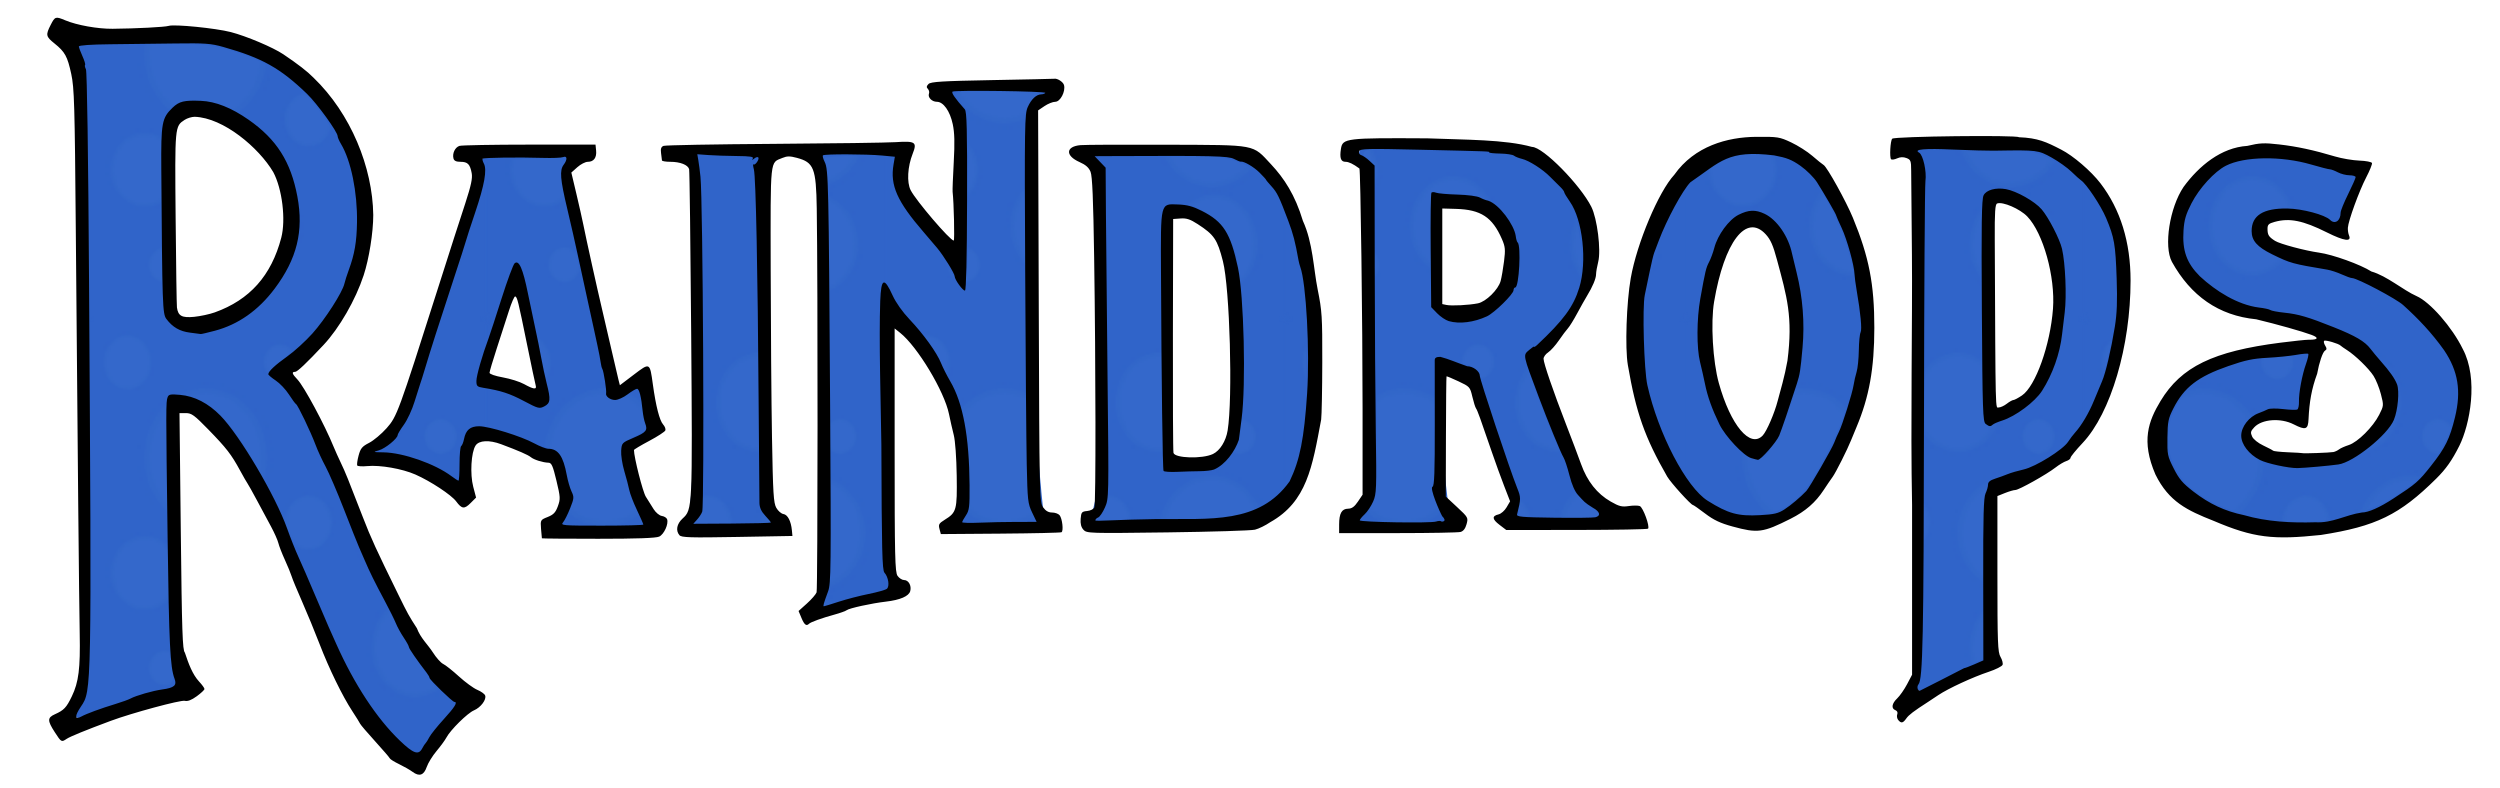 <?xml version="1.0" encoding="UTF-8" standalone="no"?>
<!-- Generator: imaengine 6.0   -->

<svg
   viewBox="0 0 1333 420"
   version="1.1"
   id="svg36068"
   sodipodi:docname="raindropstext1902.svg"
   inkscape:version="1.2.2 (b0a8486, 2022-12-01)"
   xml:space="preserve"
   width="1333"
   height="420"
   xmlns:inkscape="http://www.inkscape.org/namespaces/inkscape"
   xmlns:sodipodi="http://sodipodi.sourceforge.net/DTD/sodipodi-0.dtd"
   xmlns="http://www.w3.org/2000/svg"
   xmlns:svg="http://www.w3.org/2000/svg"
   xmlns:rdf="http://www.w3.org/1999/02/22-rdf-syntax-ns#"
   xmlns:cc="http://creativecommons.org/ns#"
   xmlns:dc="http://purl.org/dc/elements/1.1/"><sodipodi:namedview
     id="namedview36070"
     pagecolor="#ffffff"
     bordercolor="#000000"
     borderopacity="0.25"
     inkscape:showpageshadow="2"
     inkscape:pageopacity="0.0"
     inkscape:pagecheckerboard="0"
     inkscape:deskcolor="#d1d1d1"
     showgrid="false"
     inkscape:zoom="0.36388287"
     inkscape:cx="240.46199"
     inkscape:cy="366.8763"
     inkscape:window-width="1390"
     inkscape:window-height="1099"
     inkscape:window-x="0"
     inkscape:window-y="25"
     inkscape:window-maximized="0"
     inkscape:current-layer="layer0" /><defs
     id="defs19207"><filter
       inkscape:collect="always"
       style="color-interpolation-filters:sRGB"
       id="filter98268"
       x="-0.112"
       y="-0.089"
       width="1.224"
       height="1.178"><feGaussianBlur
         inkscape:collect="always"
         stdDeviation="1.632"
         id="feGaussianBlur98270" /></filter><pattern
       patternUnits="userSpaceOnUse"
       width="212.539"
       height="214.981"
       patternTransform="translate(218.192,142.343)"
       id="pattern100375"><g
         id="g100373"
         transform="translate(236.893,83.263)"><rect
           style="fill:#3064c9;fill-opacity:1;stroke:#3064c9;stroke-width:5;stroke-linecap:round;stroke-linejoin:round;stroke-dasharray:none;stroke-opacity:1"
           id="rect100349"
           width="207.539"
           height="209.981"
           x="-234.393"
           y="-80.763" /><ellipse
           style="opacity:0.295;fill:#5a9ad8;fill-opacity:1;stroke:#3064c9;stroke-width:5;stroke-linecap:round;stroke-linejoin:round;stroke-dasharray:none;stroke-opacity:1;filter:url(#filter98268)"
           id="ellipse100351"
           cx="-169.079"
           cy="-10.566"
           rx="28.689"
           ry="36.014"
           transform="matrix(1.144,0,0,1.025,19.464,1.485)" /><ellipse
           style="opacity:0.295;fill:#5a9ad8;fill-opacity:1;stroke:#3064c9;stroke-width:5;stroke-linecap:round;stroke-linejoin:round;stroke-dasharray:none;stroke-opacity:1;filter:url(#filter98268)"
           id="ellipse100353"
           cx="-169.079"
           cy="-10.566"
           rx="28.689"
           ry="36.014"
           transform="matrix(0.813,0,0,0.738,-10.209,90.01)" /><ellipse
           style="opacity:0.295;fill:#5a9ad8;fill-opacity:1;stroke:#3064c9;stroke-width:5;stroke-linecap:round;stroke-linejoin:round;stroke-dasharray:none;stroke-opacity:1;filter:url(#filter98268)"
           id="ellipse100355"
           cx="-169.079"
           cy="-10.566"
           rx="28.689"
           ry="36.014"
           transform="matrix(0.813,0,0,0.738,45.949,-30.851)" /><ellipse
           style="opacity:0.295;fill:#5a9ad8;fill-opacity:1;stroke:#3064c9;stroke-width:5;stroke-linecap:round;stroke-linejoin:round;stroke-dasharray:none;stroke-opacity:1;filter:url(#filter98268)"
           id="ellipse100357"
           cx="-169.079"
           cy="-10.566"
           rx="28.689"
           ry="36.014"
           transform="matrix(0.989,0,0,0.851,103.742,39.936)" /><ellipse
           style="opacity:0.295;fill:#5a9ad8;fill-opacity:1;stroke:#3064c9;stroke-width:5;stroke-linecap:round;stroke-linejoin:round;stroke-dasharray:none;stroke-opacity:1;filter:url(#filter98268)"
           id="ellipse100359"
           cx="-169.079"
           cy="-10.566"
           rx="28.689"
           ry="36.014"
           transform="matrix(0.813,0,0,0.738,75.248,99.777)" /><ellipse
           style="opacity:0.295;fill:#5a9ad8;fill-opacity:1;stroke:#3064c9;stroke-width:5;stroke-linecap:round;stroke-linejoin:round;stroke-dasharray:none;stroke-opacity:1;filter:url(#filter98268)"
           id="ellipse100361"
           cx="-169.079"
           cy="-10.566"
           rx="28.689"
           ry="36.014"
           transform="matrix(0.641,0,0,0.55,-97.979,58.113)" /><ellipse
           style="opacity:0.295;fill:#5a9ad8;fill-opacity:1;stroke:#3064c9;stroke-width:5;stroke-linecap:round;stroke-linejoin:round;stroke-dasharray:none;stroke-opacity:1;filter:url(#filter98268)"
           id="ellipse100363"
           cx="-169.079"
           cy="-10.566"
           rx="28.689"
           ry="36.014"
           transform="matrix(0.449,0,0,0.406,-139.63,-55.714)" /><ellipse
           style="opacity:0.295;fill:#5a9ad8;fill-opacity:1;stroke:#3064c9;stroke-width:5;stroke-linecap:round;stroke-linejoin:round;stroke-dasharray:none;stroke-opacity:1;filter:url(#filter98268)"
           id="ellipse100365"
           cx="-169.079"
           cy="-10.566"
           rx="28.689"
           ry="36.014"
           transform="matrix(0.449,0,0,0.406,-43.185,29.743)" /><ellipse
           style="opacity:0.295;fill:#5a9ad8;fill-opacity:1;stroke:#3064c9;stroke-width:5;stroke-linecap:round;stroke-linejoin:round;stroke-dasharray:none;stroke-opacity:1;filter:url(#filter98268)"
           id="ellipse100367"
           cx="-169.079"
           cy="-10.566"
           rx="28.689"
           ry="36.014"
           transform="matrix(0.304,0,0,0.262,2.763,-17.72)" /><ellipse
           style="opacity:0.295;fill:#5a9ad8;fill-opacity:1;stroke:#3064c9;stroke-width:5;stroke-linecap:round;stroke-linejoin:round;stroke-dasharray:none;stroke-opacity:1;filter:url(#filter98268)"
           id="ellipse100369"
           cx="-169.079"
           cy="-10.566"
           rx="28.689"
           ry="36.014"
           transform="matrix(0.304,0,0,0.262,-82.979,-57.529)" /><ellipse
           style="opacity:0.295;fill:#5a9ad8;fill-opacity:1;stroke:#3064c9;stroke-width:5;stroke-linecap:round;stroke-linejoin:round;stroke-dasharray:none;stroke-opacity:1;filter:url(#filter98268)"
           id="ellipse100371"
           cx="-169.079"
           cy="-10.566"
           rx="28.689"
           ry="36.014"
           transform="matrix(0.304,0,0,0.262,-144.223,105.789)" /></g></pattern></defs><g
     id="g45536"
     transform="translate(800.022,559.418)"><g
       id="layer0"><g
         id="g102623"><g
           id="g100397"
           transform="translate(25.218,9.457)"><path
             id="path97132"
             style="fill:#3064c9;fill-opacity:1;stroke:#3064c9;stroke-width:5;stroke-linecap:round;stroke-linejoin:round;stroke-dasharray:none;stroke-opacity:1"
             d="m 45.391,-434.283 c -4.411,0.033 -8.812,0.088 -13.174,0.008 -9.12,1.209 -20.091,-1.671 -28.34,2.387 -1.305,10.553 1.654,21.717 0.77,32.527 C 5.824,-298.303 7.057,-197.201 5.543,-96.146 6.157,-89.295 3.263,-83.189 0.75,-77.166 c 12.028,-1.46 24.766,-8.265 37.172,-11.254 10.408,-0.888 15.935,-5.192 11.801,-16.441 -2.057,-47.149 -1.302,-94.478 -1.746,-141.697 21.247,-3.087 35.126,16.66 44.264,32.756 26.655,44.261 38.887,96.171 69.084,138.416 5.847,6.548 11.542,15.113 19.479,18.689 6.726,-7.274 11.931,-16.174 18.537,-23.527 1.129,-6.402 -8.476,-7.784 -10.035,-13.479 -27.678,-38.404 -43.637,-83.278 -62.596,-126.205 -6.097,-14.514 -14.789,-27.723 -25.025,-39.428 16.53,-14.126 33.888,-29.06 41.016,-50.459 18.606,-46.947 -9.436,-105.88 -58.203,-119.936 -12.562,-4.555 -25.874,-4.652 -39.105,-4.553 z m 471.619,22.965 c -4.241,-0.153 -22.002,3.015 -24.986,2.437 -7.866,0.728 -17.624,-1.447 -24.467,1.029 11.801,17.97 5.401,40.668 7.186,60.777 -1.033,14.28 1.784,30.023 -3.045,43.434 -7.899,-11.215 -15.071,-23.81 -24.553,-34.246 -8.544,-9.928 -14.958,-22.301 -12.809,-35.75 -11.309,-1.044 -24.943,-1.36 -36.098,0.117 3.609,34.39 1.363,69.243 2.357,103.801 -0.431,43.483 -0.552,90.042 -3.162,133.382 0.131,7.998 18.529,-5.229 25.463,-5.413 4.472,-0.872 12.535,-2.37 7.938,-8.414 -2.049,-52.1 -3.157,-104.448 -1.646,-156.516 3.201,-1.729 4.913,6.401 6.881,8.021 18.787,24.659 39.056,51.99 38.584,84.361 0.778,12.027 0.894,25.273 -1.367,36.406 11.249,-1.878 29.5,2.653 39.683,-1.102 -4.336,-38.35 -6.652,-80.299 -7.608,-118.958 0.845,-34.844 -1.846,-70.035 2.041,-104.68 4.57,-5.059 13.85,-8.534 9.609,-8.687 z m -456.336,7.361 c 0.822,-0.011 1.663,0.026 2.516,0.111 31.96,1.34 58.119,34.111 54.266,65.629 0.654,22.925 -16.113,44.476 -36.066,54.303 -10.664,3.507 -25.397,8.108 -33.311,-2.92 -6.495,-8.105 -1.039,-21.492 -2.867,-31.66 0.92,-25.933 -2.102,-52.512 1.578,-78.082 3.197,-4.876 8.13,-7.306 13.885,-7.381 z m 937.891,25.844 c -5.654,0.035 -11.186,0.309 -16.402,1.09 4.8,17.678 1.254,36.842 2.557,55.078 0.009,76.762 0.278,153.652 -1.889,230.33 10.961,-2.372 22.01,-10.239 32.926,-14.57 1.582,-30.393 -1.372,-61.658 2.301,-92.018 7.29,-8.845 21.014,-8.075 30.012,-14.896 25.937,-15.71 35.235,-47.879 38.111,-76.35 1.131,-23.502 1.581,-50.371 -15.98,-68.473 -10.456,-12.949 -26.294,-21.295 -43.221,-19.65 -9.224,-10e-5 -18.99,-0.6 -28.414,-0.541 z m -308.814,0.098 c -3.488,-0.115 -6.348,2.9 -1.795,5.16 5.037,15.978 1.962,33.816 3.369,50.486 -0.19,43.152 3.004,86.741 0.072,129.656 -0.673,5.478 -13.468,15.141 -2.314,13.697 10.778,-0.144 30.952,6.18 40.463,-0.055 -3.974,-26.249 -5.94,-56.498 -5.775,-83.195 -1.796,-9.344 8.727,-2.201 13.428,-1.539 13.552,0.41 11.94,16.127 16.723,25.389 5.09,18.475 15.387,37.455 14.355,56.389 13.409,-1.057 32.273,2.769 45.196,-0.553 -2.196,-5.119 -14.647,-8.582 -16.239,-14.988 -7.297,-22.905 -19.041,-44.434 -24.82,-67.748 1.189,-10.245 13.645,-14.16 18.24,-22.855 14.084,-15.004 12.255,-37.062 7.674,-55.5 -9.134,-21.118 -31.835,-34.707 -54.816,-32.924 -17.409,-0.553 -34.829,-1.238 -52.248,-1.168 -0.504,-0.155 -1.015,-0.236 -1.514,-0.252 z m 199.99,1.908 c -26.097,1.948 -39.348,28.758 -47.336,50.414 -13.939,40.472 -7.49,87.807 16.328,123.258 8.318,13.099 23.493,20.461 38.949,18.498 20.294,0.029 29.732,-22.011 37.732,-37.334 21.374,-43.736 19.218,-99.897 -9.551,-139.773 -8.3,-10.883 -22.977,-15.006 -36.123,-15.062 z m -295.797,1.738 c -8.955,0.111 -17.983,0.803 -26.096,0.076 -6.938,1.4 -19.11,-3.556 -24.789,1.082 4.92,14.482 3.959,32.214 5.207,47.422 0.048,40.461 0.388,84.545 -1.572,125.627 -0.358,7.496 -3.527,13.98 -3.831,21.31 16.397,3.842 38.267,-2.411 55.12,-1.386 15.711,0.533 36.087,0.548 44.254,-15.777 17.241,-29.308 11.935,-64.814 12.277,-97.234 -2.075,-23.426 -6.833,-48.239 -20.99,-67.566 -9.934,-12.308 -24.656,-13.738 -39.58,-13.553 z m -251.484,0.146 c -3.639,-0.053 -7.197,0.073 -10.432,0.447 v 48.671 48.671 48.671 l -3.773,50.243 c 10.869,0.492 31.467,2.373 42.28,-1.434 0.997,-3.083 -7.326,-6.758 -5.697,-10.603 -2.993,-61.028 0.798,-122.182 -1.778,-183.217 -5.412,-0.775 -14.536,-1.362 -20.601,-1.449 z m -83.419,-2.062 c -1.239,-0.01 -7.527,2.474 -9.517,3.107 -3.864,0.105 -7.726,0.211 -11.59,0.316 -8.09,1.911 -25.444,-4.88 -21.424,9.32 -9.394,40.108 -23.97,78.984 -36.457,118.197 -3.198,9.735 -17.133,22.094 -23.25,29.683 7.268,5 26.273,1.755 33.965,6.903 9.063,7.053 16.335,10.688 12.83,-5.686 0.346,-7.17 4.632,-19.168 14.133,-15.254 13.492,3.672 28.884,6.504 39.727,15.475 5.371,10.487 3.307,25.06 0.571,36.201 10.685,4.365 30.518,-0.148 41.917,-0.129 7.326,-0.118 -4.381,-9.616 -4.468,-13.207 -2.188,-9.391 -7.353,-19.959 -4.73,-29.438 3.679,-5.259 18.049,-5.635 13.468,-14.398 -2.096,-4.198 1.421,-13.351 -4.662,-15.234 -4.528,-1.402 -15.591,10.533 -17.14,2.238 -8.366,-37.893 -17.833,-75.962 -23.828,-114.381 0.238,-5.965 5.827,-13.672 0.456,-13.714 z m 902.954,3.855 c -27.618,-0.205 -49.387,36.187 -32.506,59.33 22.285,25.479 61.269,17.823 87.231,37.406 10.498,8.193 23.379,19.59 19.354,34.518 0.459,13.977 -14.082,22 -24.246,28.736 -15.34,5.7 -33.614,5.484 -48.744,-0.348 -8.607,-3.319 -13.397,-15.837 -4.424,-21.592 6.58,-6.158 16.258,-5.785 24.281,-6.395 0.604,-8.874 7.784,-19.899 7.457,-28.363 -16.145,-1.655 -35.751,4.129 -50.847,10.127 -17.328,6.406 -28.797,25.405 -23.889,43.668 5.245,21.273 29.249,30.151 48.551,34.145 36.706,7.002 81.362,-5.453 98.281,-41.467 8.842,-16.786 8.232,-38.384 -5.006,-52.766 -17.319,-24.257 -46.197,-36.128 -74.539,-41.592 -9.751,-2.718 -25.953,-7.74 -22.838,-20.912 2.953,-10.685 17.422,-7.223 25.537,-7.275 6.957,-1.216 14.336,6.737 20.607,2.723 1.027,-7.22 8.596,-15.776 10.24,-22.32 -15.892,-5.046 -34.961,-7.835 -51.81,-7.489 -0.902,-0.084 -1.799,-0.128 -2.689,-0.135 z m -136.025,16.133 c 21.927,0.51 32.702,25.245 33.631,44.145 0.495,23.759 -0.483,51.045 -17.756,69.309 -6.39,5.319 -14.634,11.876 -23.119,11.408 -4.964,-16.209 -2.206,-34.346 -3.727,-51.291 0.336,-23.675 -2.478,-47.977 1.947,-71.283 2.073,-2.616 6.122,-1.881 9.024,-2.287 z m -304.359,1.07 c 4.306,0.365 8.612,0.729 12.918,1.094 12.749,-0.078 26.585,5.037 30.967,18.146 7.684,16.8 2.856,41.252 -16.375,47.844 -8.946,4.684 -23.126,3.785 -27.51,-6.098 z m -137.061,5.717 c 0.247,-0.005 0.508,0.014 0.785,0.057 18.602,1.062 32.537,17.823 33.508,35.742 3.05,28.869 3.152,58.341 0.98,87.234 -1.662,10.525 -9.623,20.424 -21.021,19.99 -6.178,0.158 -14.735,2.889 -19.998,-0.771 -0.572,-44.691 -1.338,-89.607 1.123,-134.191 0.482,-2.78 0.919,-7.987 4.623,-8.061 z m 308.277,4.34 c 17.85,1.464 21.418,23.08 24.514,36.959 6.309,30.785 1.203,64.3 -15.561,91.088 -4.612,8.097 -14.106,2.253 -18.211,-3.182 -23.375,-27.576 -24.047,-68.487 -12.68,-101.332 3.7,-9.788 9.769,-23.316 21.938,-23.533 z m -658.764,26.885 c 7.568,12.566 7.483,28.557 11.43,42.547 1.229,11.151 6.303,22.767 4.504,33.846 -7.59,4.54 -16.091,-4.681 -23.65,-5.99 -4.922,-2.423 -16.788,-1.108 -13.363,-9.883 5.599,-20.437 11.803,-41.637 21.08,-60.52 z"
             transform="translate(-783.762,-111.283)"
             sodipodi:nodetypes="scccccccccccccccccssscccccccccccccccccssscccccsscccccccccscccccccccccccccccccccccccscccccscccssccccccccsscccccccccccccccccsscccccccccccccccccccscccccccccccccsccccccscccccccccccccccc" /><path
             id="path100392"
             style="fill:url(#pattern100375);fill-opacity:1;stroke:none;stroke-width:5;stroke-linecap:round;stroke-linejoin:round;stroke-dasharray:none;stroke-opacity:1"
             d="m 45.391,-434.283 c -4.411,0.033 -8.812,0.088 -13.174,0.008 -9.12,1.209 -25.345,-3.607 -33.594,0.451 -1.305,10.553 6.909,23.653 6.024,34.463 C 5.824,-298.303 7.057,-197.201 5.543,-96.146 6.157,-89.295 3.263,-83.189 0.75,-77.166 c 12.028,-1.46 24.766,-8.265 37.172,-11.254 10.408,-0.888 15.935,-5.192 11.801,-16.441 -2.057,-47.149 -1.302,-94.478 -1.746,-141.697 21.247,-3.087 35.126,16.66 44.264,32.756 26.655,44.261 38.887,96.171 69.084,138.416 5.847,6.548 11.542,15.113 19.479,18.689 6.726,-7.274 11.931,-16.174 18.537,-23.527 1.129,-6.402 -8.476,-7.784 -10.035,-13.479 -27.678,-38.404 -43.637,-83.278 -62.596,-126.205 -6.097,-14.514 -14.789,-27.723 -25.025,-39.428 16.53,-14.126 33.888,-29.06 41.016,-50.459 18.606,-46.947 -9.436,-105.88 -58.203,-119.936 -12.562,-4.555 -25.874,-4.652 -39.105,-4.553 z m 471.619,22.965 c -4.241,-0.153 -22.002,3.015 -24.986,2.437 -7.866,0.728 -17.624,-1.447 -24.467,1.029 11.801,17.97 5.401,40.668 7.186,60.777 -1.033,14.28 1.784,30.023 -3.045,43.434 -7.899,-11.215 -15.071,-23.81 -24.553,-34.246 -8.544,-9.928 -14.958,-22.301 -12.809,-35.75 -11.309,-1.044 -24.943,-1.36 -36.098,0.117 3.609,34.39 1.363,69.243 2.357,103.801 -0.431,43.483 -0.552,90.042 -3.162,133.382 0.131,7.998 18.529,-5.229 25.463,-5.413 4.472,-0.872 12.535,-2.37 7.938,-8.414 -2.049,-52.1 -3.157,-104.448 -1.646,-156.516 3.201,-1.729 4.913,6.401 6.881,8.021 18.787,24.659 39.056,51.99 38.584,84.361 0.778,12.027 0.894,25.273 -1.367,36.406 11.249,-1.878 29.5,2.653 39.683,-1.102 -4.336,-38.35 -6.652,-80.299 -7.608,-118.958 0.845,-34.844 -1.846,-70.035 2.041,-104.68 4.57,-5.059 13.85,-8.534 9.609,-8.687 z m -456.336,7.361 c 0.822,-0.011 1.663,0.026 2.516,0.111 31.96,1.34 58.119,34.111 54.266,65.629 0.654,22.925 -16.113,44.476 -36.066,54.303 -10.664,3.507 -25.397,8.108 -33.311,-2.92 -6.495,-8.105 -1.039,-21.492 -2.867,-31.66 0.92,-25.933 -2.102,-52.512 1.578,-78.082 3.197,-4.876 8.13,-7.306 13.885,-7.381 z m 937.891,25.844 c -5.654,0.035 -11.186,0.309 -16.402,1.09 4.8,17.678 1.254,36.842 2.557,55.078 0.009,76.762 0.278,153.652 -1.889,230.33 10.961,-2.372 22.01,-10.239 32.926,-14.57 1.582,-30.393 -1.372,-61.658 2.301,-92.018 7.29,-8.845 21.014,-8.075 30.012,-14.896 25.937,-15.71 35.235,-47.879 38.111,-76.35 1.131,-23.502 1.581,-50.371 -15.98,-68.473 -10.456,-12.949 -26.294,-21.295 -43.221,-19.65 -9.224,-10e-5 -18.99,-0.6 -28.414,-0.541 z m -308.814,0.098 c -3.488,-0.115 -6.348,2.9 -1.795,5.16 5.037,15.978 1.962,33.816 3.369,50.486 -0.19,43.152 3.004,86.741 0.072,129.656 -0.673,5.478 -13.468,15.141 -2.314,13.697 10.778,-0.144 30.952,6.18 40.463,-0.055 -3.974,-26.249 -5.94,-56.498 -5.775,-83.195 -1.796,-9.344 8.727,-2.201 13.428,-1.539 13.552,0.41 11.94,16.127 16.723,25.389 5.09,18.475 15.387,37.455 14.355,56.389 13.409,-1.057 32.273,2.769 45.196,-0.553 -2.196,-5.119 -14.647,-8.582 -16.239,-14.988 -7.297,-22.905 -19.041,-44.434 -24.82,-67.748 1.189,-10.245 13.645,-14.16 18.24,-22.855 14.084,-15.004 12.255,-37.062 7.674,-55.5 -9.134,-21.118 -31.835,-34.707 -54.816,-32.924 -17.409,-0.553 -34.829,-1.238 -52.248,-1.168 -0.504,-0.155 -1.015,-0.236 -1.514,-0.252 z m 199.99,1.908 c -26.097,1.948 -39.348,28.758 -47.336,50.414 -13.939,40.472 -7.49,87.807 16.328,123.258 8.318,13.099 23.493,20.461 38.949,18.498 20.294,0.029 29.732,-22.011 37.732,-37.334 21.374,-43.736 19.218,-99.897 -9.551,-139.773 -8.3,-10.883 -22.977,-15.006 -36.123,-15.062 z m -295.797,1.738 c -8.955,0.111 -17.983,0.803 -26.096,0.076 -6.938,1.4 -19.11,-3.556 -24.789,1.082 4.92,14.482 3.959,32.214 5.207,47.422 0.048,40.461 0.388,84.545 -1.572,125.627 -0.358,7.496 -3.527,13.98 -3.831,21.31 16.397,3.842 38.267,-2.411 55.12,-1.386 15.711,0.533 36.087,0.548 44.254,-15.777 17.241,-29.308 11.935,-64.814 12.277,-97.234 -2.075,-23.426 -6.833,-48.239 -20.99,-67.566 -9.934,-12.308 -24.656,-13.738 -39.58,-13.553 z m -251.484,0.146 c -3.639,-0.053 -7.197,0.073 -10.432,0.447 v 48.671 48.671 48.671 l -3.773,50.243 c 10.869,0.492 31.467,2.373 42.28,-1.434 0.997,-3.083 -7.326,-6.758 -5.697,-10.603 -2.993,-61.028 0.798,-122.182 -1.778,-183.217 -5.412,-0.775 -14.536,-1.362 -20.601,-1.449 z m -83.419,-2.062 c -1.239,-0.01 -7.527,2.474 -9.517,3.107 -3.864,0.105 -7.726,0.211 -11.59,0.316 -8.09,1.911 -25.444,-4.88 -21.424,9.32 -9.394,40.108 -23.97,78.984 -36.457,118.197 -3.198,9.735 -17.133,22.094 -23.25,29.683 7.268,5 26.273,1.755 33.965,6.903 9.063,7.053 16.335,10.688 12.83,-5.686 0.346,-7.17 4.632,-19.168 14.133,-15.254 13.492,3.672 28.884,6.504 39.727,15.475 5.371,10.487 3.307,25.06 0.571,36.201 10.685,4.365 30.518,-0.148 41.917,-0.129 7.326,-0.118 -4.381,-9.616 -4.468,-13.207 -2.188,-9.391 -7.353,-19.959 -4.73,-29.438 3.679,-5.259 18.049,-5.635 13.468,-14.398 -2.096,-4.198 1.421,-13.351 -4.662,-15.234 -4.528,-1.402 -15.591,10.533 -17.14,2.238 -8.366,-37.893 -17.833,-75.962 -23.828,-114.381 0.238,-5.965 5.827,-13.672 0.456,-13.714 z m 902.954,3.855 c -27.618,-0.205 -49.387,36.187 -32.506,59.33 22.285,25.479 61.269,17.823 87.231,37.406 10.498,8.193 23.379,19.59 19.354,34.518 0.459,13.977 -14.082,22 -24.246,28.736 -15.34,5.7 -33.614,5.484 -48.744,-0.348 -8.607,-3.319 -13.397,-15.837 -4.424,-21.592 6.58,-6.158 16.258,-5.785 24.281,-6.395 0.604,-8.874 7.784,-19.899 7.457,-28.363 -16.145,-1.655 -35.751,4.129 -50.847,10.127 -17.328,6.406 -28.797,25.405 -23.889,43.668 5.245,21.273 29.249,30.151 48.551,34.145 36.706,7.002 81.362,-5.453 98.281,-41.467 8.842,-16.786 8.232,-38.384 -5.006,-52.766 -17.319,-24.257 -46.197,-36.128 -74.539,-41.592 -9.751,-2.718 -25.953,-7.74 -22.838,-20.912 2.953,-10.685 17.422,-7.223 25.537,-7.275 6.957,-1.216 14.336,6.737 20.607,2.723 1.027,-7.22 8.596,-15.776 10.24,-22.32 -15.892,-5.046 -34.961,-7.835 -51.81,-7.489 -0.902,-0.084 -1.799,-0.128 -2.689,-0.135 z m -136.025,16.133 c 21.927,0.51 32.702,25.245 33.631,44.145 0.495,23.759 -0.483,51.045 -17.756,69.309 -6.39,5.319 -14.634,11.876 -23.119,11.408 -4.964,-16.209 -2.206,-34.346 -3.727,-51.291 0.336,-23.675 -2.478,-47.977 1.947,-71.283 2.073,-2.616 6.122,-1.881 9.024,-2.287 z m -304.359,1.07 c 4.306,0.365 8.612,0.729 12.918,1.094 12.749,-0.078 26.585,5.037 30.967,18.146 7.684,16.8 2.856,41.252 -16.375,47.844 -8.946,4.684 -23.126,3.785 -27.51,-6.098 z m -137.061,5.717 c 0.247,-0.005 0.508,0.014 0.785,0.057 18.602,1.062 32.537,17.823 33.508,35.742 3.05,28.869 3.152,58.341 0.98,87.234 -1.662,10.525 -9.623,20.424 -21.021,19.99 -6.178,0.158 -14.735,2.889 -19.998,-0.771 -0.572,-44.691 -1.338,-89.607 1.123,-134.191 0.482,-2.78 0.919,-7.987 4.623,-8.061 z m 308.277,4.34 c 17.85,1.464 21.418,23.08 24.514,36.959 6.309,30.785 1.203,64.3 -15.561,91.088 -4.612,8.097 -14.106,2.253 -18.211,-3.182 -23.375,-27.576 -24.047,-68.487 -12.68,-101.332 3.7,-9.788 9.769,-23.316 21.938,-23.533 z m -658.764,26.885 c 7.568,12.566 7.483,28.557 11.43,42.547 1.229,11.151 6.303,22.767 4.504,33.846 -7.59,4.54 -16.091,-4.681 -23.65,-5.99 -4.922,-2.423 -16.788,-1.108 -13.363,-9.883 5.599,-20.437 11.803,-41.637 21.08,-60.52 z"
             transform="translate(-783.762,-111.283)"
             sodipodi:nodetypes="scccccccccccccccccssscccccccccccccccccssscccccsscccccccccscccccccccccccccccccccccccscccccscccssccccccccsscccccccccccccccccsscccccccccccccccccccscccccccccccccsccccccscccccccccccccccc" /><path
             style="fill:#000000"
             d="m -605.276,-157.332 c -1.343,-1.001 -4.546,-2.836 -7.12,-4.079 -2.573,-1.242 -4.823,-2.639 -5,-3.105 -0.177,-0.465 -3.697,-4.556 -7.822,-9.091 -4.125,-4.535 -7.727,-8.751 -8.004,-9.37 -0.277,-0.619 -2.13,-3.6 -4.117,-6.625 -5.295,-8.059 -12.492,-22.811 -17.542,-35.959 -2.438,-6.347 -6.616,-16.491 -9.284,-22.541 -2.668,-6.05 -5.182,-12.125 -5.588,-13.5 -0.406,-1.375 -2.014,-5.296 -3.573,-8.713 -1.559,-3.417 -3.132,-7.467 -3.495,-9 -0.363,-1.533 -2.118,-5.487 -3.9,-8.787 -1.782,-3.3 -5.166,-9.6 -7.52,-14 -2.354,-4.4 -4.619,-8.45 -5.033,-9 -0.414,-0.55 -2.221,-3.7 -4.016,-7 -4.625,-8.507 -7.209,-11.839 -16.861,-21.75 -7.447,-7.647 -8.954,-8.75 -11.955,-8.75 h -3.434 l 0.695,63.106 c 0.588,53.45 0.919,63.33 2.16,64.571 2.034,6.133 4.099,11.679 7.619,15.487 1.566,1.676 2.847,3.447 2.847,3.936 0,0.488 -1.859,2.235 -4.131,3.88 -2.823,2.045 -4.84,2.814 -6.372,2.43 -2.181,-0.547 -28.233,6.501 -39.497,10.686 -13.119,4.874 -21.637,8.351 -23.473,9.582 -2.798,1.876 -2.852,1.845 -6.359,-3.567 -3.987,-6.154 -3.974,-7.721 0.082,-9.544 4.85,-2.179 6.128,-3.532 9.036,-9.567 3.638,-7.548 4.544,-14.798 4.186,-33.5 -0.331,-17.288 -1.104,-97.09 -2.087,-215.5 -0.551,-66.385 -0.814,-75.403 -2.411,-82.787 -2.045,-9.451 -3.334,-11.801 -8.958,-16.32 -4.601,-3.698 -4.764,-4.507 -1.996,-9.933 2.278,-4.466 2.601,-4.566 7.762,-2.4 6.199,2.602 17.291,4.587 25.218,4.514 12.502,-0.115 27.909,-0.911 29.907,-1.545 3.066,-0.973 24.984,1.208 33.093,3.293 8.259,2.124 22.538,8.154 28,11.824 7.806,5.246 12.904,9.195 16.115,12.485 19.949,19.201 31.534,47.821 31.882,73.229 0,9.323 -2.244,23.386 -5.119,32.14 -4.306,13.108 -12.972,28.165 -21.375,37.139 -9.024,9.636 -14.01,14.361 -15.154,14.361 -1.977,0 -1.663,1.063 1.199,4.05 3.514,3.668 14.535,24.161 19.359,35.998 0.774,1.899 2.484,5.702 3.8,8.452 2.46,5.141 3.772,8.377 11.748,29 4.33,11.195 7.025,17.077 19.016,41.5 4.929,10.039 5.476,11.03 9.8,17.73 1.886,5.167 5.945,8.824 8.515,12.86 1.77,2.8 4.229,5.563 5.466,6.14 1.236,0.577 5.03,3.584 8.431,6.683 3.4,3.098 7.808,6.312 9.793,7.142 1.986,0.83 3.866,2.173 4.178,2.985 0.838,2.183 -2.357,6.437 -5.981,7.965 -3.432,1.447 -12.542,10.444 -14.678,14.496 -0.725,1.375 -3.086,4.603 -5.247,7.173 -2.161,2.57 -4.519,6.395 -5.239,8.5 -1.522,4.447 -3.961,5.285 -7.567,2.597 z m 5.173,-12.519 c 0.652,-1.238 1.456,-2.475 1.787,-2.75 0.331,-0.275 1.225,-1.71 1.986,-3.188 0.761,-1.479 4.248,-5.826 7.748,-9.661 5.863,-6.424 7.526,-9.137 5.614,-9.159 -1,-0.012 -13.25,-11.878 -13.25,-12.835 0,-0.412 -0.681,-1.628 -1.514,-2.702 -5.026,-6.483 -9.486,-12.942 -9.486,-13.739 0,-0.508 -1.253,-2.79 -2.785,-5.069 -1.532,-2.28 -3.415,-5.72 -4.185,-7.645 -0.77,-1.925 -3.454,-7.327 -5.965,-12.004 -5.127,-9.551 -8.118,-15.611 -10.609,-21.496 -0.931,-2.2 -2.3,-5.35 -3.041,-7 -0.741,-1.65 -4.323,-10.65 -7.959,-20 -3.636,-9.35 -8.079,-19.7 -9.873,-23 -1.794,-3.3 -4.205,-8.526 -5.358,-11.614 -2.571,-6.886 -9.474,-21.271 -10.411,-21.698 -0.377,-0.172 -2.079,-2.484 -3.783,-5.139 -1.704,-2.655 -4.883,-6.008 -7.065,-7.452 -2.182,-1.444 -3.952,-2.956 -3.934,-3.361 0.069,-1.525 3.685,-4.909 10.147,-9.496 3.674,-2.608 9.683,-8.083 13.352,-12.167 6.753,-7.516 16.053,-21.988 17.075,-26.573 0.307,-1.375 1.386,-4.75 2.398,-7.5 3.023,-8.211 4.164,-14.864 4.325,-25.206 0.249,-16.061 -3.181,-32.874 -8.525,-41.794 -0.989,-1.65 -1.799,-3.524 -1.801,-4.165 -0.01,-2.263 -10.912,-17.333 -16.317,-22.549 -14.217,-13.721 -24.007,-19.205 -44.686,-25.029 -6.573,-1.851 -9.726,-2.081 -25.5,-1.86 -9.9,0.139 -25.538,0.331 -34.75,0.428 -10.4,0.109 -16.742,0.554 -16.728,1.175 0.012,0.55 0.874,2.876 1.915,5.169 1.041,2.293 1.67,4.392 1.397,4.664 -0.273,0.273 -0.065,1.322 0.461,2.331 0.58,1.112 1.232,45.59 1.656,112.836 1.384,219.706 1.407,218.475 -4.315,226.953 -3.432,5.085 -3.36,7.294 0.175,5.343 2.754,-1.52 10.382,-4.325 18.256,-6.712 3.337,-1.011 6.937,-2.312 8,-2.89 2.936,-1.596 11.873,-4.157 16.921,-4.849 6.41,-0.879 7.903,-2.189 6.551,-5.745 -2.34,-6.154 -2.936,-18.336 -3.701,-75.601 -0.919,-68.85 -0.919,-72.043 0.01,-74.463 0.599,-1.56 1.527,-1.736 6.697,-1.267 7.7,0.698 14.977,4.456 21.489,11.097 10.333,10.538 29.44,42.899 35.551,60.211 1.697,4.808 4.451,11.707 6.121,15.331 1.67,3.625 5.502,12.44 8.515,19.59 3.014,7.15 6.386,15.025 7.494,17.5 1.108,2.475 2.918,6.525 4.023,9 9.653,21.623 21.585,39.778 33.928,51.618 7.266,6.97 9.964,7.903 11.95,4.132 z m -123.823,-221.665 c -5.434,-0.66 -9.329,-2.915 -12.598,-7.294 -2.057,-2.755 -2.198,-6.926 -2.71,-79.791 -0.174,-24.852 0.29,-27.377 6.055,-32.886 3.522,-3.366 6.109,-3.987 15.072,-3.621 7.79,0.318 16.276,3.688 25.467,10.114 14.897,10.414 22.472,22.35 25.956,40.897 3.46,18.421 -0.22,33.316 -12.154,49.193 -8.694,11.566 -19.362,19.064 -31.854,22.388 -3.863,1.028 -7.249,1.817 -7.524,1.752 -0.275,-0.065 -2.844,-0.402 -5.709,-0.75 z m 13.209,-10.799 c 18.635,-6.675 30.156,-19.608 35.441,-39.786 2.519,-9.62 0.515,-26.103 -4.257,-35 -7.646,-12.953 -26.516,-28.993 -41.901,-29.5 -1.569,0 -3.986,0.742 -5.37,1.649 -5.239,3.433 -5.227,3.299 -4.79,52.352 0.223,25.025 0.537,46.475 0.699,47.667 0.615,4.526 2.634,5.629 9.153,4.996 3.314,-0.322 8.275,-1.391 11.025,-2.376 z m 897.605,217.341 c -0.627,-0.755 -0.86,-2.102 -0.519,-2.992 0.381,-0.992 6.3e-4,-1.856 -0.983,-2.234 -2.345,-0.9 -1.931,-3.558 0.984,-6.325 1.405,-1.333 3.759,-4.708 5.233,-7.5 l 2.679,-5.077 v -90.5 c -0.886,-43.396 0.241,-98.693 -0.082,-133.5 -0.21,-21.45 -0.39,-41.599 -0.4,-44.775 -0.016,-5.234 -0.253,-5.864 -2.522,-6.727 -1.683,-0.64 -3.324,-0.578 -5.004,0.187 -1.375,0.627 -2.807,0.832 -3.182,0.458 -0.913,-0.913 -0.412,-9.928 0.609,-10.956 1.257,-1.267 66.75,-2.032 67.518,-0.789 10.156,0.403 14.547,2.468 22.563,6.607 6.395,3.245 15.961,11.456 20.968,17.995 10.636,13.892 16.032,31.335 16.032,51.816 0,34.991 -10.539,70.678 -25.582,86.624 -3.53,3.742 -6.418,7.28 -6.418,7.864 0,0.584 -1.012,1.376 -2.25,1.762 -1.238,0.386 -3.825,1.928 -5.75,3.427 -4.772,3.717 -19.578,12.007 -21.445,12.007 -0.833,0 -3.324,0.724 -5.535,1.609 l -4.02,1.609 v 41.487 c 0,36.756 0.188,41.806 1.65,44.28 0.907,1.536 1.4,3.443 1.095,4.237 -0.305,0.794 -3.635,2.468 -7.4,3.72 -8.493,2.824 -21.535,8.855 -26.846,12.414 -2.2,1.475 -4.675,3.116 -5.5,3.648 -7.689,4.958 -10.245,6.901 -11.57,8.792 -1.789,2.555 -2.742,2.738 -4.325,0.83 z m 35.108,-27.627 c 0.422,0 2.91,-0.935 5.528,-2.078 l 4.76,-2.078 -0.071,-43.172 c -0.056,-33.867 0.213,-43.754 1.25,-45.872 0.727,-1.485 1.321,-3.588 1.321,-4.672 0,-1.4 1.089,-2.319 3.75,-3.168 2.062,-0.658 5.1,-1.756 6.75,-2.44 1.65,-0.684 5.475,-1.8 8.5,-2.479 6.409,-1.438 20.975,-10.516 23.709,-14.775 0.977,-1.521 2.596,-3.666 3.599,-4.766 3.529,-3.871 7.5,-10.579 10.215,-17.254 1.509,-3.71 3.432,-8.318 4.273,-10.24 1.927,-4.4 4.808,-16.683 6.805,-29.006 1.146,-7.075 1.397,-13.637 0.983,-25.71 -0.631,-18.384 -1.245,-21.904 -5.638,-32.34 -2.785,-6.615 -10.589,-18.324 -13.404,-20.11 -0.572,-0.363 -2.841,-2.409 -5.041,-4.547 -2.2,-2.138 -6.966,-5.535 -10.592,-7.55 -7.089,-3.94 -7.907,-4.044 -28.908,-3.697 -4.675,0.077 -15.296,-0.178 -23.602,-0.567 -15.146,-0.709 -21.351,-0.152 -18.162,1.633 2.14,1.198 4.111,10.045 3.38,15.173 -0.33,2.318 -0.677,58.89 -0.771,125.715 -0.165,117.741 -0.617,139.815 -2.923,142.594 -1.018,1.226 -0.528,3.406 0.765,3.406 6.395,-3.14 14.62,-7.458 23.525,-12 z m 11.517,-130.25 c -1.496,-1.132 -1.688,-6.828 -2.025,-60.25 -0.295,-46.76 -0.105,-59.543 0.917,-61.615 1.415,-2.868 6.463,-4.271 11.899,-3.307 5.637,1 15.398,6.51 19.041,10.75 3.672,4.274 9.684,15.91 10.873,21.045 1.791,7.736 2.531,25.069 1.448,33.904 -0.622,5.073 -1.256,10.348 -1.408,11.723 -1.135,10.25 -5.069,21.336 -10.69,30.123 -3.769,5.892 -14.132,13.615 -21.284,15.862 -2.2,0.691 -4.428,1.652 -4.95,2.136 -1.264,1.17 -1.86,1.112 -3.82,-0.371 z m 11.27,-10.75 c 1.375,-1.076 2.958,-1.966 3.518,-1.978 0.56,-0.012 2.624,-1.113 4.586,-2.447 7.237,-4.918 15.087,-26.878 16.528,-46.237 1.27,-17.056 -5.219,-40.343 -13.702,-49.17 -3.929,-4.089 -13.143,-8.069 -16.073,-6.943 -1.082,0.416 -1.341,4.358 -1.272,19.399 0.436,95.71 0.283,89.378 2.164,89.354 0.963,-0.012 2.875,-0.902 4.25,-1.978 z m -642.666,114.257 -1.564,-3.743 4.459,-4.007 c 2.453,-2.204 4.773,-4.881 5.157,-5.949 0.628,-1.747 0.694,-166.266 0.082,-204.71 -0.342,-21.474 -1.547,-24.539 -10.605,-26.962 -3.683,-0.985 -5.225,-0.979 -7.665,0.032 -6.77,2.804 -6.387,-0.837 -6.286,59.76 0.05,30.152 0.361,70.348 0.691,89.323 0.52,29.891 0.827,34.901 2.299,37.5 0.935,1.65 2.645,3.138 3.801,3.307 2.254,0.329 4.052,3.792 4.514,8.693 l 0.283,3 -29.5,0.526 c -25.147,0.448 -29.684,0.309 -30.75,-0.941 -2.103,-2.469 -1.424,-6.039 1.693,-8.891 5.266,-4.82 5.283,-5.203 4.576,-98.694 -0.358,-47.3 -0.855,-86.719 -1.104,-87.598 -0.647,-2.28 -4.788,-3.902 -9.962,-3.902 -2.449,0 -4.483,-0.338 -4.52,-0.75 -0.037,-0.412 -0.253,-2.168 -0.481,-3.9 -0.303,-2.312 0.048,-3.335 1.317,-3.844 0.952,-0.382 27.381,-0.865 58.731,-1.074 31.35,-0.209 60.6,-0.618 65,-0.909 10.606,-0.701 11.574,-0.043 9.108,6.193 -2.727,6.895 -3.185,15.254 -1.064,19.423 2.836,5.576 21.036,26.861 22.968,26.861 0.535,0 0.061,-20.485 -0.601,-26 -0.099,-0.825 0.172,-7.891 0.602,-15.703 0.577,-10.481 0.439,-15.818 -0.526,-20.365 -1.481,-6.977 -4.991,-11.932 -8.452,-11.932 -2.685,0 -4.986,-2.378 -4.224,-4.365 0.294,-0.765 0.026,-1.899 -0.595,-2.52 -0.839,-0.839 -0.75,-1.508 0.345,-2.603 1.212,-1.212 7.252,-1.581 33.957,-2.077 17.866,-0.332 32.708,-0.654 32.983,-0.717 1.662,-0.379 4.865,1.656 5.315,3.378 0.895,3.421 -1.987,8.904 -4.68,8.904 -1.286,0 -3.868,1.032 -5.737,2.294 l -3.398,2.294 0.347,104.439 c 0.339,102.03 0.393,104.502 2.318,107.206 1.352,1.899 2.852,2.768 4.78,2.768 1.545,0 3.346,0.646 4.001,1.436 1.432,1.725 2.19,8.362 1.036,9.074 -0.45,0.278 -15.11,0.615 -32.579,0.748 l -31.761,0.242 -0.729,-2.726 c -0.636,-2.378 -0.288,-2.998 2.729,-4.863 6.381,-3.944 6.72,-5.181 6.454,-23.554 -0.14,-9.614 -0.793,-18.641 -1.568,-21.668 -0.731,-2.854 -1.877,-7.889 -2.547,-11.189 -2.46,-12.115 -16.803,-35.956 -26.063,-43.322 l -2.919,-2.322 v 64.85 c 0,57.076 0.187,65.116 1.557,67.072 0.856,1.222 2.415,2.223 3.465,2.223 2.388,0 4.059,2.976 3.3,5.878 -0.716,2.736 -5.354,4.748 -13,5.638 -7.619,0.887 -19.538,3.492 -20.879,4.564 -0.582,0.465 -3.507,1.517 -6.5,2.337 -6.731,1.845 -12.683,3.99 -13.591,4.898 -1.409,1.409 -2.498,0.58 -4.018,-3.058 z m 19.874,-8.693 c 4.105,-1.34 11.25,-3.194 15.878,-4.12 4.628,-0.926 9.016,-2.167 9.751,-2.758 1.588,-1.277 0.845,-6.276 -1.282,-8.626 -1.195,-1.32 -1.455,-12.213 -1.631,-68.18 -0.35,-23.499 -1.328,-56.095 -0.607,-76.662 0.467,-12.273 2.066,-12.958 6.658,-2.85 1.681,3.7 5.233,8.711 8.954,12.633 7.446,7.847 14.608,17.798 16.835,23.389 0.9,2.261 3.088,6.586 4.862,9.611 6.836,11.658 10.148,29.467 10.322,55.5 0.076,11.45 -0.153,13.358 -1.924,16 -1.106,1.65 -2.014,3.298 -2.018,3.663 -0.004,0.365 4.156,0.48 9.243,0.257 5.088,-0.223 14.022,-0.409 19.854,-0.413 l 10.604,-0.007 -2.418,-5.053 c -2.26,-4.722 -2.447,-6.407 -2.857,-25.75 -0.242,-11.384 -0.616,-57.99 -0.832,-103.57 -0.366,-77.29 -0.275,-83.136 1.358,-86.784 1.902,-4.249 4.571,-6.762 7.232,-6.812 0.93,-0.018 1.899,-0.369 2.154,-0.782 0.545,-0.883 -48.044,-1.554 -49.453,-0.683 -0.826,0.511 1.378,3.709 6.503,9.433 1.087,1.215 1.32,10.517 1.224,48.916 -0.077,30.626 -0.473,47.53 -1.119,47.737 -1.035,0.331 -5.5,-5.858 -5.5,-7.624 0,-1.438 -5.863,-10.92 -9.292,-15.029 -1.607,-1.925 -4.866,-5.75 -7.244,-8.5 -14.159,-16.377 -17.963,-24.937 -16.044,-36.1 l 0.705,-4.1 -6.812,-0.643 c -8.398,-0.793 -30.774,-0.862 -31.539,-0.098 -0.308,0.308 0.124,1.932 0.96,3.608 1.952,3.912 2.109,11.045 2.863,129.832 0.55,86.607 0.461,94.876 -1.065,99 -2.392,6.464 -2.829,8 -2.277,8 0.269,0 3.847,-1.096 7.952,-2.436 z m -36.208,-42.232 c 0,-0.242 -1.348,-1.878 -2.995,-3.636 -2.071,-2.21 -3.026,-4.276 -3.094,-6.696 -0.054,-1.925 -0.252,-26.225 -0.438,-54 -0.467,-69.475 -1.49,-119.848 -2.517,-123.869 -0.473,-1.853 -0.588,-3.097 -0.257,-2.766 0.805,0.805 3.263,-2.618 2.623,-3.653 -0.275,-0.445 -1.222,-0.225 -2.103,0.489 -1.202,0.973 -1.415,0.986 -0.852,0.049 0.578,-0.962 -1.393,-1.269 -8.558,-1.332 -5.12,-0.045 -11.948,-0.277 -15.173,-0.516 l -5.864,-0.434 0.561,3.266 c 0.309,1.796 0.817,5.741 1.13,8.766 1.324,12.805 2.163,175.091 0.923,178.576 -0.376,1.058 -1.597,2.938 -2.713,4.177 l -2.029,2.254 20.678,-0.118 c 11.373,-0.065 20.678,-0.316 20.678,-0.558 z m -122.088,8.418 c -0.049,-0.138 -0.253,-2.399 -0.454,-5.026 -0.363,-4.732 -0.33,-4.791 3.54,-6.339 3.116,-1.247 4.213,-2.404 5.425,-5.724 1.415,-3.875 1.363,-4.813 -0.76,-13.661 -1.896,-7.901 -2.606,-9.51 -4.221,-9.558 -3.033,-0.09 -7.791,-1.585 -9.441,-2.967 -1.433,-1.2 -6.501,-3.41 -15.77,-6.878 -6.384,-2.389 -11.845,-2.115 -13.68,0.685 -2.363,3.607 -3.025,15.24 -1.25,21.981 l 1.518,5.764 -2.942,2.942 c -3.315,3.315 -4.664,3.16 -7.652,-0.881 -2.557,-3.459 -13.646,-10.772 -21.752,-14.345 -7.027,-3.098 -18.808,-5.159 -25.702,-4.496 -2.656,0.255 -5.048,0.111 -5.315,-0.321 -0.267,-0.432 0.058,-2.816 0.722,-5.297 1.028,-3.843 1.861,-4.849 5.615,-6.78 2.425,-1.247 6.618,-4.761 9.319,-7.809 5.534,-6.245 6.253,-8.204 27.36,-74.541 3.675,-11.55 7.558,-23.7 8.63,-27 1.071,-3.3 3.77,-11.605 5.996,-18.456 3.082,-9.483 3.89,-13.302 3.386,-16 -0.895,-4.79 -2.138,-6.044 -5.989,-6.044 -2.291,0 -3.4,-0.532 -3.728,-1.787 -0.706,-2.701 0.848,-5.955 3.202,-6.702 1.153,-0.366 17.945,-0.671 37.315,-0.677 l 35.217,-0.011 0.318,3.154 c 0.385,3.812 -1.24,6.024 -4.425,6.024 -1.299,0 -3.806,1.291 -5.571,2.868 l -3.21,2.868 2.702,11.382 c 1.486,6.26 3.148,13.632 3.693,16.382 1.471,7.418 7.51,34.69 9.965,45 1.178,4.95 3.476,14.85 5.107,22 1.63,7.15 3.292,14.266 3.693,15.814 l 0.729,2.814 7.423,-5.63 c 8.624,-6.541 8.533,-6.588 10.153,5.158 1.597,11.574 3.575,19.301 5.48,21.406 0.928,1.025 1.463,2.443 1.189,3.151 -0.274,0.708 -4.153,3.231 -8.621,5.607 -4.468,2.376 -8.123,4.561 -8.123,4.855 0,3.832 4.685,22.268 6.326,24.893 1.196,1.913 3.09,4.93 4.208,6.705 1.119,1.775 3.059,3.374 4.311,3.554 1.252,0.18 2.515,0.949 2.807,1.709 0.952,2.48 -1.61,8.123 -4.228,9.316 -1.715,0.782 -12.068,1.147 -32.471,1.147 -16.474,0 -29.993,-0.113 -30.041,-0.25 z m 54.088,-7.328 c 0,-0.318 -1.532,-3.805 -3.404,-7.75 -1.872,-3.945 -3.714,-8.747 -4.092,-10.672 -0.378,-1.925 -1.575,-6.487 -2.659,-10.137 -1.084,-3.65 -1.831,-8.527 -1.658,-10.838 0.307,-4.119 0.434,-4.253 6.54,-6.863 6.84,-2.924 7.681,-3.958 6.263,-7.689 -0.525,-1.38 -1.139,-4.414 -1.364,-6.741 -0.722,-7.444 -1.816,-11.733 -2.987,-11.704 -0.626,0.015 -2.906,1.365 -5.067,3 -2.16,1.635 -5.143,2.972 -6.628,2.972 -2.651,0 -5.229,-1.961 -4.793,-3.645 0.33,-1.273 -1.285,-11.699 -1.99,-12.855 -0.336,-0.55 -0.74,-2.125 -0.897,-3.5 -0.158,-1.375 -0.93,-5.425 -1.715,-9 -0.785,-3.575 -1.661,-7.625 -1.945,-9 -0.284,-1.375 -1.86,-8.575 -3.501,-16 -1.641,-7.425 -3.94,-18 -5.108,-23.5 -1.168,-5.5 -3.675,-16.525 -5.571,-24.5 -3.757,-15.803 -4.134,-20.476 -1.891,-23.441 2.067,-2.733 1.913,-4.952 -0.282,-4.068 -0.963,0.388 -5.8,0.578 -10.75,0.423 -12.868,-0.403 -31.589,-0.157 -32.169,0.422 -0.271,0.271 0.012,1.438 0.63,2.592 1.772,3.311 0.35,11.341 -4.618,26.072 -2.504,7.425 -4.698,14.175 -4.876,15 -0.178,0.825 -3.441,10.95 -7.25,22.5 -7.027,21.306 -11.895,36.539 -14.86,46.5 -0.9,3.025 -1.967,6.4 -2.371,7.5 -0.404,1.1 -1.76,5.375 -3.014,9.5 -1.254,4.125 -3.786,9.585 -5.626,12.134 -1.84,2.549 -3.346,5.048 -3.346,5.554 0,1.824 -6.576,7.18 -10,8.145 -3.338,0.941 -3.226,0.991 2.436,1.077 10.496,0.159 27.459,6.103 36.247,12.7 1.751,1.314 3.438,2.39 3.75,2.39 0.312,0 0.567,-4.023 0.567,-8.941 0,-4.918 0.392,-9.183 0.871,-9.479 0.479,-0.296 1.159,-1.981 1.512,-3.743 0.974,-4.87 3.293,-6.836 8.062,-6.836 5.271,0 22.447,5.323 29.367,9.1 2.921,1.595 6.309,2.9 7.527,2.9 5.207,0 7.976,3.947 9.822,14 0.555,3.025 1.698,6.964 2.54,8.752 1.426,3.032 1.375,3.643 -0.746,9 -1.252,3.161 -2.948,6.535 -3.77,7.497 -1.417,1.659 -0.342,1.75 20.66,1.75 12.185,0 22.155,-0.26 22.155,-0.578 z m -63.702,-65.882 c -7.562,-4.004 -12.2,-5.515 -21.548,-7.025 -3.392,-0.548 -3.75,-0.9 -3.75,-3.689 0,-2.78 3.097,-13.617 6.524,-22.826 0.716,-1.925 3.823,-11.438 6.904,-21.14 3.081,-9.702 6.213,-18.147 6.96,-18.767 2.305,-1.913 4.382,2.809 7.081,16.1 1.375,6.769 3.202,15.458 4.06,19.308 0.859,3.85 2.205,10.55 2.993,14.888 0.788,4.338 2.117,10.562 2.954,13.831 2.2,8.588 2.003,10.482 -1.27,12.174 -2.644,1.367 -3.226,1.215 -10.91,-2.853 z m 6.317,-8.29 c -0.286,-0.963 -2.366,-10.81 -4.623,-21.883 -4.781,-23.462 -5.219,-25.239 -6.311,-25.598 -0.45,-0.148 -1.964,3.331 -3.363,7.731 -1.399,4.4 -4.293,13.351 -6.431,19.89 -2.138,6.54 -3.887,12.43 -3.887,13.09 0,0.702 2.966,1.73 7.149,2.477 3.932,0.703 8.994,2.303 11.25,3.557 5.101,2.835 6.903,3.048 6.216,0.736 z m 894.601,72.166 c -13.968,-5.519 -23.804,-10.161 -30.949,-24.666 -7.767,-17.942 -3.722,-28.533 2.704,-39.202 11.034,-18.267 27.996,-26.51 64.029,-31.116 6.875,-0.879 13.625,-1.58 15,-1.558 4.97,0.08 5.622,-1.043 1.5,-2.584 -5.022,-1.877 -18.399,-5.647 -29.5,-8.312 -20.127,-1.969 -34.917,-12.551 -44.958,-30.637 -4.438,-8.28 -1.236,-28.889 6.203,-39.932 8.278,-11.311 20.091,-21.003 33.981,-21.894 6.678,-1.588 8.986,-1.693 17,-0.773 9.506,1.091 18.279,2.981 29.828,6.428 3.605,1.076 9.424,2.06 12.931,2.187 3.507,0.127 6.537,0.71 6.732,1.296 0.195,0.585 -1.189,4.025 -3.075,7.644 -3.759,7.211 -9.576,23.195 -9.783,26.878 -0.072,1.279 0.202,3.109 0.609,4.067 1.522,3.585 -2.505,3.044 -11.769,-1.582 -12.793,-6.388 -19.96,-7.826 -27.949,-5.607 -3.158,0.877 -3.748,1.468 -3.735,3.744 0.018,3.218 0.655,4.222 4.038,6.371 2.581,1.639 16.081,5.244 23.446,6.262 7.307,1.01 22.1,6.339 27.907,10.054 8.341,2.393 16.845,9.895 24.037,13.101 7.213,3.117 19.007,16.593 24.66,28.178 8.564,15.973 3.761,40.507 -1.817,51.686 -3.909,7.788 -7.107,12.323 -12.355,17.518 -19.464,19.271 -32.078,25.43 -61.431,29.998 -25.413,2.678 -35.797,1.621 -57.284,-7.55 z m 79.096,-4.421 c 3.513,-0.017 9.382,-2.618 16.833,-7.462 12.002,-7.802 13.421,-9.036 20.07,-17.453 7.629,-9.657 9.96,-14.38 12.756,-25.843 3.421,-14.025 1.711,-24.61 -5.774,-35.737 -6.598,-9.288 -13.77,-16.814 -21.821,-24.084 -3.612,-3.341 -24.563,-14.416 -27.27,-14.416 -0.668,0 -3.152,-0.882 -5.52,-1.961 -2.368,-1.079 -5.83,-2.217 -7.695,-2.53 -18.697,-3.137 -19.675,-3.409 -29.39,-8.183 -8.016,-3.938 -10.954,-7.263 -10.954,-12.395 0,-8.329 6.144,-12.206 19.054,-12.025 7.95,0.112 20.04,3.332 22.774,6.067 2.593,2.593 5.626,0.491 5.626,-3.897 0,-0.968 1.8,-5.394 4,-9.835 2.2,-4.442 4,-8.518 4,-9.059 0,-0.541 -1.462,-0.989 -3.25,-0.996 -1.788,-0.007 -4.6,-0.724 -6.25,-1.594 -1.65,-0.869 -3.556,-1.584 -4.235,-1.587 -0.679,-0.003 -5.179,-1.156 -10,-2.562 -15.954,-4.652 -35.605,-4.372 -45.442,0.646 -6.083,3.103 -14.211,11.98 -18.334,20.023 -3.034,5.918 -3.881,8.808 -4.263,14.535 -0.712,10.685 1.672,17.353 8.723,24.396 8.471,7.878 20.104,15.187 31.412,16.653 2.826,0.317 5.589,0.915 6.139,1.328 0.55,0.413 3.925,1.054 7.5,1.425 7.528,0.78 12.685,2.299 26.429,7.787 11.509,4.595 16.468,7.511 19.468,11.447 1.18,1.549 3.599,4.465 5.375,6.481 4.999,5.676 7.59,9.346 8.802,12.47 1.38,3.556 0.465,13.83 -1.69,18.989 -3.358,8.037 -21.475,22.589 -29.561,23.744 -4.981,0.711 -18.145,1.886 -21.822,1.948 -4.692,0.079 -16.288,-2.423 -19.992,-4.312 -5.888,-3.004 -10.008,-8.357 -10.008,-13.004 0,-4.693 4.16,-10.075 9.245,-11.96 1.79,-0.664 4.014,-1.605 4.941,-2.092 0.934,-0.491 4.606,-0.534 8.233,-0.097 3.601,0.433 6.979,0.521 7.508,0.194 0.529,-0.327 0.914,-2.158 0.857,-4.069 -0.14,-4.657 1.667,-14.377 3.768,-20.261 0.94,-2.632 1.471,-5.023 1.182,-5.313 -0.29,-0.29 -3.168,-0.048 -6.397,0.538 -3.228,0.585 -10.167,1.289 -15.419,1.565 -7.676,0.402 -11.759,1.268 -20.811,4.416 -16.219,5.639 -23.572,11.307 -29.291,22.581 -2.715,5.352 -3.058,7.032 -3.175,15.548 -0.124,9.048 0.052,9.91 3.364,16.461 2.859,5.656 4.768,7.896 10.495,12.315 8.6,6.637 16.839,10.479 26.96,12.572 12.36,3.565 25.415,4.206 38.04,3.801 9.199,0.52 15.971,-3.89 24.812,-5.204 z m -15.163,-32.241 c 0.907,-0.187 2.257,-0.825 3,-1.417 0.743,-0.592 3.075,-1.632 5.183,-2.311 4.794,-1.545 12.935,-9.647 16.234,-16.157 2.447,-4.83 2.46,-4.979 0.902,-10.99 -0.868,-3.351 -2.635,-7.733 -3.926,-9.736 -2.578,-4.002 -9.697,-10.916 -14.179,-13.772 -1.575,-1.004 -3.089,-2.062 -3.364,-2.353 -1.033,-1.091 -8.175,-3.176 -8.787,-2.564 -0.35,0.35 -0.099,1.499 0.558,2.551 0.943,1.51 0.919,2.081 -0.114,2.705 -1.209,0.73 -3.095,6.282 -4.174,12.29 -2.986,8.098 -4.166,15.068 -4.592,24.25 -0.243,5.547 -1.532,5.994 -7.906,2.742 -6.965,-3.553 -16.919,-2.819 -21.024,1.55 -1.965,2.092 -2.128,2.795 -1.146,4.951 0.661,1.451 3.161,3.463 5.915,4.76 2.623,1.236 4.995,2.488 5.27,2.784 0.275,0.296 3.875,0.676 8,0.845 4.125,0.169 7.575,0.378 7.666,0.463 0.298,0.278 14.791,-0.242 16.483,-0.592 z m -666.49,41.423 c -1.229,-1.358 -1.692,-3.188 -1.476,-5.828 0.288,-3.509 0.595,-3.875 3.481,-4.155 1.827,-0.177 3.451,-1.023 3.841,-2 0.813,-2.035 0.742,-74.333 -0.129,-133.193 -0.46,-31.086 -0.975,-43.35 -1.916,-45.665 -0.919,-2.26 -2.601,-3.746 -5.885,-5.199 -7.69,-3.402 -7.398,-8.325 0.536,-9.022 2.414,-0.212 23.22,-0.312 46.236,-0.221 48.344,0.191 45.204,-0.404 55.392,10.487 6.901,7.378 12.772,16.233 16.946,30.119 5.358,11.687 5.639,25.415 7.861,36.5 2.331,11.548 2.519,14.514 2.468,38.952 -0.03,14.549 -0.297,28.274 -0.592,30.5 -4.728,25.309 -7.616,43.755 -27.16,54.711 -2.481,1.707 -6.142,3.501 -8.137,3.986 -1.994,0.486 -22.987,1.136 -46.651,1.445 -41.98,0.548 -43.068,0.514 -44.816,-1.418 z m 109.951,-25.817 c 5.461,-11.329 7.711,-22.646 9.32,-46.859 1.494,-22.49 -0.491,-59.007 -3.669,-67.5 -0.309,-0.825 -0.722,-2.4 -0.918,-3.5 -1.757,-9.861 -2.856,-14.087 -5.46,-21 -4.868,-12.925 -5.93,-15.106 -8.984,-18.45 -1.594,-1.745 -2.899,-3.326 -2.899,-3.512 0,-0.186 -1.559,-1.897 -3.464,-3.802 -3.048,-3.048 -8.421,-6.174 -10.004,-5.82 -0.304,0.068 -1.925,-0.585 -3.601,-1.452 -3.029,-1.566 -11.233,-1.761 -63.869,-1.514 l -10.437,0.049 2.937,3.065 2.937,3.065 0.158,24.685 c 0.087,13.577 0.477,53.26 0.866,88.185 0.702,62.995 0.691,63.538 -1.382,68.271 -1.149,2.624 -2.776,5.035 -3.616,5.357 -0.84,0.322 -1.526,1.024 -1.526,1.559 0,0.62 12.268,-0.439 32.666,-0.709 28.467,-0.275 54.658,2.793 70.945,-20.119 z m -67.226,-5.546 c -0.506,-0.818 -1.1,-46.631 -1.368,-105.545 -0.173,-37.927 -0.431,-36.881 9.023,-36.523 4.94,0.187 7.938,0.99 12.738,3.413 11.499,5.805 15.305,11.795 19.279,30.342 3.176,14.827 4.325,62.387 1.943,80.5 -0.615,4.675 -1.275,9.729 -1.468,11.231 -2.093,6.159 -7.232,13.285 -13.248,15.849 -1.219,0.465 -4.594,0.862 -7.5,0.882 -2.906,0.02 -8.345,0.179 -12.088,0.353 -3.743,0.174 -7.033,-0.052 -7.311,-0.503 z m 26.349,-9.018 c 3.731,-1.794 6.886,-6.852 7.811,-12.518 2.811,-17.22 1.18,-75.832 -2.511,-90.276 -2.971,-11.626 -4.634,-14.071 -13.459,-19.786 -3.966,-2.568 -5.947,-3.223 -9.074,-3 l -4,0.286 -0.129,61.5 c -0.071,33.825 0.064,62.263 0.3,63.195 0.732,2.893 15.424,3.311 21.062,0.6 z m 67.267,37.64 c 0,-5.974 1.383,-8.424 4.785,-8.477 1.991,-0.031 3.382,-1.031 5.215,-3.75 l 2.5,-3.708 v -46 c 0,-45.42 -1.083,-127.496 -1.688,-127.936 -3.427,-2.492 -5.658,-3.564 -7.418,-3.564 -2.492,0 -3.201,-2.014 -2.431,-6.904 0.893,-5.669 2.56,-5.872 46.069,-5.608 20.426,0.809 41.334,0.576 55.768,4.568 6.005,0 25.834,20.35 31.674,31.943 3.136,6.226 5.246,23.078 3.672,29.329 -0.631,2.506 -1.147,5.496 -1.147,6.645 0,2.244 -1.867,6.695 -4.834,11.525 -1.013,1.65 -3.361,5.83 -5.217,9.29 -1.856,3.459 -4.085,7.059 -4.953,8 -0.868,0.941 -3.049,3.855 -4.846,6.476 -1.797,2.621 -4.366,5.485 -5.709,6.365 -1.343,0.88 -2.441,2.415 -2.441,3.411 0,2.294 5.228,17.525 11.999,34.959 2.884,7.425 6.477,16.94 7.985,21.145 3.305,9.217 8.542,15.845 15.822,20.021 4.49,2.576 5.962,2.946 9.576,2.404 2.349,-0.352 5.015,-0.355 5.925,-0.006 1.749,0.671 5.506,10.956 4.405,12.058 -0.356,0.356 -17.508,0.66 -38.118,0.678 l -37.471,0.031 -3.614,-2.757 c -3.977,-3.033 -4.118,-4.722 -0.469,-5.583 1.315,-0.31 3.231,-2.001 4.256,-3.758 l 1.865,-3.193 -3.2,-8.27 c -1.76,-4.548 -4.662,-12.545 -6.449,-17.77 -6.262,-18.308 -7.783,-22.508 -8.514,-23.5 -0.405,-0.55 -1.293,-3.375 -1.974,-6.278 -1.206,-5.143 -1.395,-5.352 -7.381,-8.161 -3.379,-1.585 -6.248,-2.781 -6.376,-2.656 -0.128,0.124 -0.268,14.597 -0.312,32.161 l -0.08,31.935 6.022,5.604 c 5.9,5.491 6.002,5.676 5.047,9.138 -0.647,2.345 -1.727,3.734 -3.21,4.132 -1.229,0.329 -16.297,0.605 -33.484,0.612 l -31.25,0.014 z m 54.331,-1.77 c 0.295,0.295 1,0.25 1.566,-0.1 0.632,-0.391 0.271,-1.396 -0.933,-2.6 -1.445,-2.507 -6.848,-15.097 -5.157,-15.732 0.959,-0.32 1.232,-7.892 1.193,-33.073 -0.028,-17.962 -0.039,-33.446 -0.025,-34.408 0.019,-1.272 0.845,-1.75 3.026,-1.75 4.557,1.182 8.613,3.049 14.264,5 3.141,0 6.736,2.701 6.736,5.061 0,1.981 16.01,50.084 19.877,59.721 2.102,5.239 2.102,5.778 -0.003,14.218 -0.321,1.289 2.435,1.537 19.626,1.764 11,0.145 20.937,0.043 22.083,-0.227 3.093,-0.729 2.526,-3.023 -1.25,-5.056 -4.653,-2.885 -4.632,-3.213 -7.959,-6.832 -1.695,-1.828 -3.315,-5.546 -4.571,-10.49 -1.07,-4.212 -2.518,-8.558 -3.219,-9.658 -1.287,-2.021 -8.295,-19.118 -13.116,-32 -8.785,-23.472 -8.538,-22.21 -4.968,-25.313 1.375,-1.196 2.5,-1.92 2.5,-1.609 0,0.311 0.633,-0.03 1.406,-0.757 14.279,-13.421 19.477,-20.464 22.626,-30.661 4.291,-13.891 1.87,-36.169 -4.986,-45.897 -1.676,-2.377 -3.046,-4.678 -3.046,-5.112 0,-0.435 -1.012,-1.755 -2.25,-2.934 -1.238,-1.179 -3.6,-3.524 -5.25,-5.211 -3.936,-4.025 -11.237,-8.684 -15,-9.573 -1.65,-0.39 -3.576,-1.163 -4.279,-1.717 -0.704,-0.555 -3.966,-1.055 -7.25,-1.112 -3.284,-0.057 -5.971,-0.328 -5.971,-0.603 -6.2e-4,-0.617 2.03,-0.537 -36.607,-1.441 -28.483,-0.666 -32.173,-0.577 -32.699,0.794 -0.362,0.944 0.068,1.755 1.106,2.085 0.934,0.297 2.917,1.671 4.406,3.052 l 2.707,2.512 0.068,54.249 c 0.037,29.837 0.291,69.153 0.563,87.37 0.462,30.961 0.371,33.406 -1.405,37.5 -1.045,2.409 -3.079,5.47 -4.52,6.804 -1.441,1.333 -2.621,2.786 -2.621,3.228 0,0.995 37.684,1.608 40.647,0.661 1.181,-0.377 2.389,-0.445 2.683,-0.15 z m 4.144,-106.724 c -1.664,-0.484 -4.456,-2.357 -6.206,-4.162 l -3.181,-3.282 -0.272,-30.186 c -0.15,-16.602 0.036,-30.494 0.413,-30.871 0.377,-0.377 1.492,-0.358 2.478,0.042 0.986,0.4 6.108,0.851 11.381,1.002 5.556,0.159 10.602,0.83 12,1.597 1.327,0.728 3.283,1.467 4.346,1.644 5.918,1.879 13.875,12.872 14.72,18.777 0.186,1.65 0.643,3.23 1.014,3.511 1.966,1.486 0.782,23.989 -1.262,23.989 -0.498,0 -0.906,0.655 -0.906,1.456 0,2.064 -10.173,12.063 -14.162,13.92 -6.957,3.238 -14.697,4.212 -20.363,2.563 z m 15.525,-9.476 c 4.304,-0.865 10.835,-7.281 12.109,-11.897 0.502,-1.819 1.32,-6.545 1.816,-10.502 0.79,-6.294 0.648,-7.783 -1.138,-11.88 -5.095,-11.69 -11.223,-15.707 -24.538,-16.084 l -7.25,-0.206 v 25.483 25.483 l 2.25,0.472 c 2.732,0.573 11.957,0.094 16.75,-0.869 z m 135.819,119.007 c -6.62,-1.817 -10.1,-3.462 -14.656,-6.927 -3.286,-2.499 -6.21,-4.544 -6.498,-4.544 -1.063,0 -11.911,-11.983 -13.748,-15.187 -11.973,-20.879 -16.607,-34.017 -20.971,-59.452 -1.555,-9.064 -0.74,-33.366 1.554,-46.361 3.294,-18.656 14.855,-46.093 23.214,-55.093 10.799,-15.322 28.321,-20.068 43.524,-20.217 11.692,-0.094 12.565,0.043 18.785,2.962 3.588,1.683 8.655,4.905 11.26,7.16 2.605,2.255 5.331,4.457 6.059,4.894 1.875,1.126 12,19.397 15.616,28.181 8.6,20.888 11.418,35.363 11.412,58.613 -0.006,21.665 -2.746,36.916 -9.524,53 -1.159,2.75 -2.462,5.9 -2.896,7 -1.899,4.811 -8.14,17.216 -9.811,19.5 -1.006,1.375 -3.136,4.497 -4.733,6.938 -4.414,6.746 -9.768,11.402 -17.707,15.4 -14.74,7.423 -17.529,7.796 -30.879,4.132 z m 27.681,-9.164 c 3.461,-2.251 8.434,-6.448 11.62,-9.807 1.694,-1.785 13.681,-22.597 14.886,-25.844 0.644,-1.736 1.756,-4.281 2.471,-5.656 1.778,-3.418 7.201,-20.696 7.847,-25 0.289,-1.925 1.007,-5.064 1.595,-6.975 0.588,-1.911 1.12,-7.086 1.181,-11.5 0.061,-4.414 0.488,-8.735 0.949,-9.604 0.815,-1.536 -0.005,-10.224 -2.114,-22.421 -0.571,-3.3 -1.078,-7.125 -1.127,-8.5 -0.173,-4.87 -3.983,-18.586 -6.876,-24.753 -1.613,-3.439 -2.933,-6.452 -2.933,-6.696 0,-0.583 -6.495,-11.805 -10.219,-17.657 -1.612,-2.533 -5.54,-6.446 -8.727,-8.694 -4.698,-3.313 -7.383,-4.381 -14.175,-5.637 -24.698,-2.97 -28.346,3.249 -44.596,14.353 -4.126,4.205 -12.614,19.882 -16.829,31.084 -0.931,2.475 -2.042,5.4 -2.468,6.5 -0.426,1.1 -1.507,5.6 -2.403,10 -0.895,4.4 -2.066,10.025 -2.601,12.5 -1.394,6.449 -0.433,40.076 1.374,48.129 5.802,25.843 20.738,54.452 32.165,61.61 10.981,6.879 16.178,8.302 27.979,7.659 7.5,-0.408 9.667,-0.924 13,-3.092 z m -17.792,-27.318 c -4.046,-1.216 -13.802,-11.591 -16.915,-17.989 -3.965,-8.15 -6.339,-14.776 -7.703,-21.5 -0.67,-3.3 -1.864,-8.581 -2.654,-11.735 -1.862,-7.438 -1.801,-23.014 0.133,-33.765 2.696,-14.984 3.046,-16.445 4.7,-19.599 0.894,-1.704 2.139,-5.079 2.766,-7.5 1.79,-6.907 7.744,-15.037 12.927,-17.651 5.35,-2.698 8.997,-2.836 13.886,-0.523 6.577,3.111 12.756,12.086 14.646,21.273 0.17,0.825 1.257,5.325 2.415,10 3.288,13.266 4.364,26.856 3.174,40.074 -1.102,12.243 -1.416,14.244 -3.019,19.22 -4.186,12.994 -8.191,24.76 -9.431,27.711 -1.464,3.483 -9.909,13.074 -11.367,12.91 -0.422,-0.047 -2.023,-0.463 -3.559,-0.925 z m 6.194,-12.114 c 2.115,-2.27 6.225,-11.799 7.925,-18.375 0.569,-2.2 1.723,-6.475 2.565,-9.5 0.842,-3.025 2.035,-8.404 2.651,-11.953 3.007,-23.357 -0.331,-34.295 -5.541,-53.642 -2.112,-7.89 -3.434,-10.894 -6.051,-13.75 -10.38,-11.331 -22.098,3.98 -27.516,35.956 -1.893,11.173 -0.702,31.784 2.505,43.326 6.27,22.568 16.792,35.098 23.462,27.939 z"
             id="path97061"
             sodipodi:nodetypes="cccsccsscsscsccssccccscsccsccccsssssssscccsscssssccssccsssscccssssscsscccccsssscsssscsscsssssssccssssscscscsssscsccssssssssssssccccsssssssssccccssssccsssssssscsssssssscsccsssssssssssssssssssssccssssssscsssssssssscssscsssssssssscsssssssssssssssssssssssssscsssssscsssssscssssssssscsssccsssssscsccsssssssssssssscssssssccssssssssssscsssscssssssssssscccsscsscscsccssssscssscssssscssssssssssssssssssssssssssssssssssssscscsssscssssssscsssssssssssssssssssssssssssssscccsssccccsssssccsssssccccscccsssccsssssssssssscssssccssssssssssssssssssssssssscccssssssssscsccssssssssssssssssssccsccssscsssssssssscccsssssccssssssccsssssssscsssssscssssccssssssssssssscsscssscssssssscsssccsssccssccsssssccssssscssssssssssssscsssssssssscsssssccsssssssssscccssssssssccsssscssssssssssssssssssssccsssssssssssssssssssssssssssccssss" /></g></g></g></g></svg>
